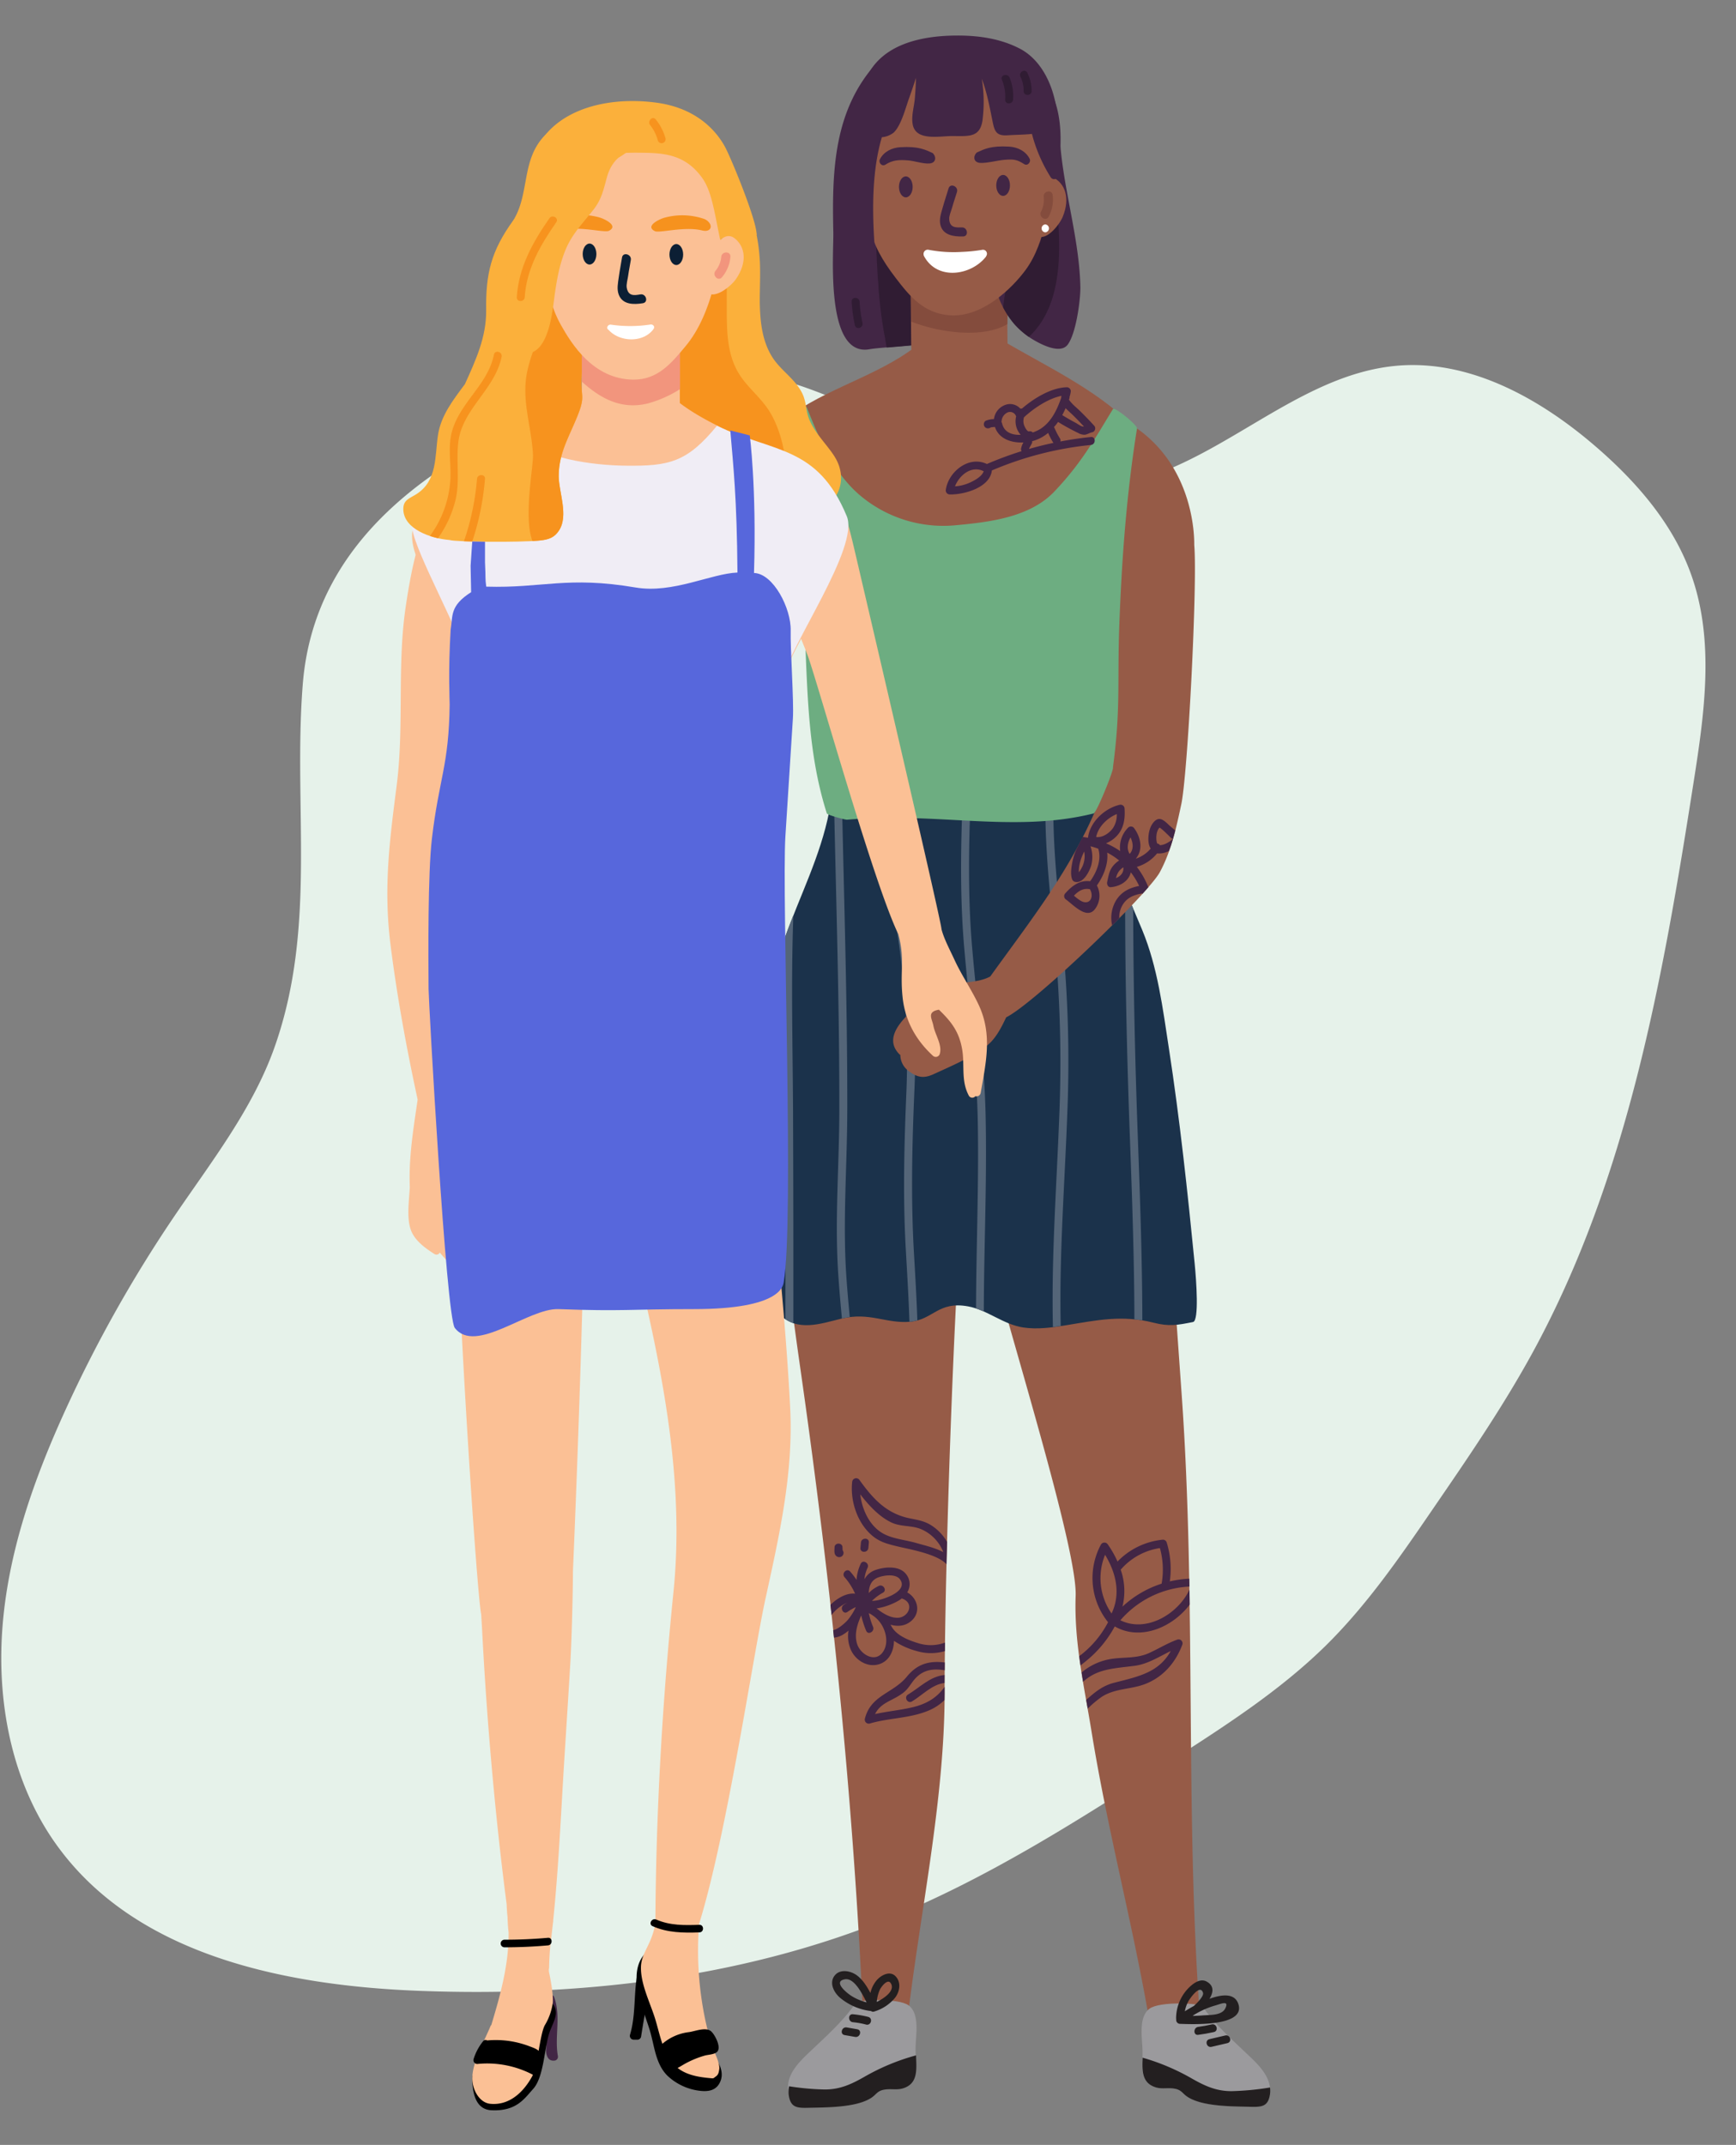 <svg xmlns="http://www.w3.org/2000/svg" xmlns:xlink="http://www.w3.org/1999/xlink" width="740" height="914" viewBox="0 0 740 914">
  <rect x="0" y="0" width="740" height="914" fill="#808080" stroke="none"/>
  <defs>
    <clipPath id="clip-Quick_Guide_-_Lesbian_gay_bi_trans_queer_and_or_intersex_people_-_ILLUSTRATION">
      <rect width="740" height="914"/>
    </clipPath>
  </defs>
  <g id="Quick_Guide_-_Lesbian_gay_bi_trans_queer_and_or_intersex_people_-_ILLUSTRATION" data-name="Quick Guide - Lesbian, gay, bi, trans, queer and/or intersex people -  ILLUSTRATION" clip-path="url(#clip-Quick_Guide_-_Lesbian_gay_bi_trans_queer_and_or_intersex_people_-_ILLUSTRATION)">
    <path id="Path_134969" data-name="Path 134969" d="M374.841,42.555c-28.2-.2-55.423-9.723-82.721-17.089A568.689,568.689,0,0,0,200.148,8.672C167.21,5.431,133.6,5.136,101.635,13.779S39.368,40.492,21.019,68.286C-10.19,115.33-1.692,178.185,14.7,232.3c19.477,64.23,48.881,126.1,92.5,176.781,30.983,35.945,68.508,65.507,105.808,94.872,21.056,16.6,42.263,33.2,66.177,45.177,22.26,11.1,46.324,17.776,70.238,24.356,25.568,7.071,51.137,14.142,77.232,18.562,83.323,14.044,168.6.491,251.849-14.339,29.328-5.205,59.86-11.1,83.173-29.758,18.2-14.535,30.231-35.553,38.8-57.356,11.205-28.481,17-61.48,4.813-89.569-18.048-41.445-68.959-59.811-88.888-100.372-25.568-51.954,9.626-116.282-6.843-171.87-6.843-23.178-22.109-42.722-38.052-60.695C633.533,25.171,584.728-11.855,524.867,3.565,474.182,16.627,429.211,42.947,374.841,42.555Z" transform="translate(-45.185 786.648) rotate(-71)" fill="#e6f2ea"/>
    <g id="Group_17017" data-name="Group 17017" transform="translate(-6227.874 -3731.848)">
      <path id="Path_134006" data-name="Path 134006" d="M6531.643,3788.243c-1.125-11.7-2.868-22.489-9.846-32.219a3.6,3.6,0,0,0-.781-.784c-.714-2.184-3.492-3.691-5.49-1.513-18.608,20.294-19.252,46.286-18.67,72.456.2,8.958-3.59,53.182,15.43,49.771,6.968-1.249,37.662-2.017,40.476-7.111,4.934-8.937-18.057-23.46-17.949-33.988C6534.973,3819.5,6533.111,3803.531,6531.643,3788.243Z" transform="translate(86.236 4.714)" fill="#422645"/>
      <path id="Path_134007" data-name="Path 134007" d="M6510.068,3794.576c-.007-.222-.018-.443-.024-.667a1.694,1.694,0,0,0-3.384.132c.537,14.652,1.089,29.375,3.876,43.81.288,1.492.461,3.007.778,4.4,5.233-.448,12-.966,18.1-1.764,3.37-7.573.116-18.257-2.062-25.374C6524.6,3806.125,6520.693,3795.021,6510.068,3794.576Z" transform="translate(94.539 37.711)" fill="#301c33"/>
      <path id="Path_134008" data-name="Path 134008" d="M6432.225,3882.3a112.746,112.746,0,0,0-7.576-26.4c.021-.022.039-.046.059-.068,2.724-2.755-1.535-7.069-4.24-4.332-12.789,12.939-16.918,34.362-19.639,52.591-3.769,25.283-.622,51-3.867,76.289-3.033,23.607-5.659,43.7-2.625,67.857,2.786,22.19,6.852,44.2,11.565,66-1.649,11.3-3.542,22.755-3.415,34.158.015,1.226.037,2.26.075,3.211-.317,5.764-1.385,12.8.386,18,1.587,4.656,6.182,7.917,10.151,10.454a1.559,1.559,0,0,0,2.236-.65c.967,1.161,1.979,2.3,3.036,3.433a1.7,1.7,0,0,0,2.8-1.694,46.288,46.288,0,0,1-2.137-10.706c.226.831.477,1.664.784,2.5,1.649,4.479,3.216,9.384,7.541,11.851a1.713,1.713,0,0,0,2.458-1.952c-1.852-6.442-4.743-12.441-5.847-19.094a67.948,67.948,0,0,1-.808-10.919c1.117-3.687,2.11-7.392,1.9-11.3-.367-6.808-3.6-13.006-5.452-19.526.146-.057.253-.108.257-.143,3.925-38.962,8.221-85.3,8.331-124.581.115-40.237,3.187-71.218,13.768-100.427C6442.941,3894.155,6434.042,3881.588,6432.225,3882.3Z" transform="translate(0 86.19)" fill="#fbc095"/>
      <path id="Path_134009" data-name="Path 134009" d="M6655.751,4180.767l-9.056-127.513c-2.925-41.184-15.8-81.216-25.12-121.575-.958-4.145-7.155-2.513-6.54,1.521a395.864,395.864,0,0,0-99.537-8.872c-1.2-3.19-6.686-2.872-6.5,1.079,1,21.952-6.734,41.677-13.081,62.29a264,264,0,0,0-10.895,59.125c-2.965,41.6,2.551,83.211,8.418,124.322,13.055,91.468,22.416,183.1,26.533,275.425a3.452,3.452,0,0,0,3.388,3.387c7.477.079,20.554-1.363,13.111-.817-5.807.427,2.306-1.734,2.486-3.266,5.326-44.851,15.72-92.977,15.72-138.152,0-60.968,5.107-200.081,9.315-226.521,5.8,34.352,47.412,160.586,46.542,185.009-.708,19.865,3.616,38.36,6.807,58.026,6.875,42.38,17.417,81.086,24.679,123.406a3.382,3.382,0,0,0,3.268,2.488c7.8-.957,8.22-.114,15.593-2.948a3.48,3.48,0,0,0,2.487-3.268C6657.169,4356.667,6661.948,4268.014,6655.751,4180.767Z" transform="translate(75.855 145.689)" fill="#965b47"/>
      <path id="Path_134010" data-name="Path 134010" d="M6664.385,4124.471c-3.023-30.656-6.312-61.287-10.986-91.727-2.615-17.011-4.763-34.521-11.379-50.474-8.07-19.464-16.163-34.792-13.442-56.693.487-3.916-4.875-4.2-6.272-1.033-35.6,7.947-74.708,3.091-110.9,2.427-2.806-.051-3.722,2.859-2.824,4.881-3.734,19-12.52,35.893-18.948,53.974-6.383,17.957-8.646,36.755-9.071,55.781-.465,20.8.623,41.669,1.175,62.46.309,11.648-3.473,32.873,5.823,42.133,7.442,7.415,17.34,3.872,26.065,1.731,12.192-2.993,19.106,2.157,29.417,1.294,9.85-.825,11.956-8.907,24.774-6.553,8.246,1.514,15.035,7.757,23.6,9,5.953.863,11.954.044,17.841-.914,13.562-2.208,24.068-4.565,37.707-1.114,6.52,1.65,10.013,1.017,16.72-.316C6666.328,4148.8,6665.082,4131.547,6664.385,4124.471Z" transform="translate(72.741 145.87)" fill="#1b324b"/>
      <path id="Path_134011" data-name="Path 134011" d="M6600.09,3925.407c-1.13.126-2.26.256-3.4.366-.215,19.574,1.982,39.07,3.913,58.589a549.223,549.223,0,0,1,2.011,74.936c-1.13,30-3.413,60.129-2.711,90.109q1.668-.209,3.327-.465c-.7-30.914,1.817-61.991,2.89-92.91a536.814,536.814,0,0,0-2.13-71.67C6602.05,3964.721,6599.841,3945.1,6600.09,3925.407Zm36.012,143.337c-1.2-32.535-1.922-65.059-1.981-97.6-1.2-2.823-2.358-5.6-3.433-8.343-.072,35.321.722,70.622,2.025,105.939.953,25.781,1.861,51.585,1.92,77.379,1.117.112,2.234.22,3.386.409C6637.971,4120.6,6637.059,4094.661,6636.1,4068.744Zm-70.571-80.346c-1.8-20.517-1.592-40.985-.82-61.5-1.131-.014-2.259-.029-3.388-.051-.773,20.532-.989,41.018.821,61.552,2.173,24.658,5.3,49.1,5.736,73.887.467,26.394-.668,52.814-.757,79.193,1.123.377,2.225.822,3.317,1.307.068-27.908,1.4-55.866.764-83.764C6570.667,4035.339,6567.6,4011.963,6565.531,3988.4Zm-24.666,59.92c.913-21.5.138-42.373-3.345-63.619-3.233-19.722-4.265-39.141-4.287-58.888q-1.726-.08-3.445-.155c-.1,17.537.475,34.977,3.232,52.4a347.951,347.951,0,0,1,4.458,70.263c-.957,22.694-1.584,45.108-.3,67.809.584,10.336,1.221,20.669,1.557,31,.072-.007.138,0,.21-.005a17.13,17.13,0,0,0,3.166-.566c-.323-9.6-.9-19.2-1.453-28.811C6539.322,4094.5,6539.879,4071.562,6540.865,4048.318Zm-55.311-64.63c-.561,24.473.064,49,.18,73.478q.21,44.438.131,88.874a14.354,14.354,0,0,0,3.384,1.68q.052-45.277-.127-90.553c-.131-27.738-.9-55.524.139-83.233C6487.98,3977.16,6486.722,3980.4,6485.554,3983.688Zm26.685,73.562c.081-44.093-1.338-88.225-2.271-132.315-.885-.021-1.774-.05-2.655-.067a3.474,3.474,0,0,0-.732.084c.932,44.086,2.341,88.21,2.272,132.3-.034,22.913-1.964,45.841-.516,68.739.417,6.6,1.006,13.185,1.617,19.764a32.419,32.419,0,0,1,3.339-.59c-.539-5.834-1.061-11.672-1.456-17.521C6510.249,4104.192,6512.2,4080.722,6512.239,4057.25Z" transform="translate(76.797 147.939)" fill="#546578"/>
      <path id="Path_134012" data-name="Path 134012" d="M6534.367,3864.256l2.981-.035c10.513-.121,18.946-9.583,18.836-21.137l-.506-53.33-41.052.471.506,53.331C6515.242,3855.109,6523.854,3864.377,6534.367,3864.256Z" transform="translate(101.167 35.562)" fill="#965b47"/>
      <path id="Path_134013" data-name="Path 134013" d="M6639.046,3888.748c-.038-.458,1.13-31.616-24.4-49.667-11.059-7.819-14.667,17.48-18.786,20.593-.183.139,8.716,43.353,8.468,44.6-7.495,37.8,8.428,59.636-6.493,95.408-11.521,27.622-28.294,48.7-45.764,72.944-5.783,3.069-12.762,1.936-18.92,4.314-5.039,1.945-9.234,5.392-13.143,9.036-5.333,4.977-13.658,12.765-6.585,19.837a1.561,1.561,0,0,0,.331.22,8.546,8.546,0,0,0,3.612,6.9c3.8,2.878,6.567,3.144,10.655,1.266,7.26-3.335,15.811-6.944,22.2-11.752,4.014-3.017,6.455-7.772,8.658-12.437,11.82-5.79,60.388-52.388,65.505-61.87,4.878-9.036,7.031-19.039,9.152-29C6636.269,3986.318,6640.458,3905.4,6639.046,3888.748Z" transform="translate(97.9 75.347)" fill="#965b47"/>
      <path id="Path_134014" data-name="Path 134014" d="M6505.669,3818.741a60.864,60.864,0,0,1-1.245-9.076c-.133-2.166-3.521-2.18-3.388,0a66.745,66.745,0,0,0,1.367,9.975C6502.861,3821.771,6506.127,3820.869,6505.669,3818.741Z" transform="translate(89.861 50.766)" fill="#301c33"/>
      <path id="Path_134015" data-name="Path 134015" d="M6595.625,3935.034c-1.192-1.046-2.954-3.1-4.688-3.008-1.7.091-3.058,2.161-3.642,3.546-.917,2.172-1.51,6.682.082,9.065a14.108,14.108,0,0,1-6.355,4.312c3.185-3.713,2.2-9.185-.83-13.167a1.706,1.706,0,0,0-2.393-.108,11.882,11.882,0,0,0-3.421,10.04,34.065,34.065,0,0,0-6.062-3.332,12.71,12.71,0,0,0,4.53-3.059c3.094-3.25,3.654-7.3,3.4-11.622a1.72,1.72,0,0,0-2.067-1.729c-6.442,1.493-12.7,7.317-13.54,14.065q-1.114-.206-2.245-.366-.784,1.528-1.585,3.035a.249.249,0,0,0,.065.046,23.834,23.834,0,0,0-2.839,7.373c-.422,2.181-.977,5.281-.2,7.433a1.806,1.806,0,0,0,1.574,1.317c3.333.491,5.875-4.519,6.619-7.068a14.009,14.009,0,0,0-.308-8.15,31.836,31.836,0,0,1,3.3,1.032c1.493,4.76-.648,9.942-3.451,13.873-4.33-.551-7.587,1.764-10.548,5.092a1.724,1.724,0,0,0,.221,2.673c3.028,2.139,8.6,8.437,12.143,4.392a9.353,9.353,0,0,0,1.055-10.366c2.787-3.931,4.942-9.118,4.394-14a30.376,30.376,0,0,1,5.1,3.359,10.759,10.759,0,0,0-2.877,2.666c-1.45,1.963-1.7,4.183-2.234,6.493-.216.939.336,2.318,1.531,2.219,3.991-.334,7.691-2.632,8.548-6.339a31.709,31.709,0,0,1,3.552,5.8c-4.011.8-7.439,2.383-9.759,6.04a14.435,14.435,0,0,0-1.752,10.765c1.029-1.024,2.041-2.041,3.029-3.037a10.31,10.31,0,0,1,1.566-5.885c1.935-3.059,4.883-4.1,8.227-4.687.026.071.042.146.062.221q1.369-1.507,2.538-2.857a34.921,34.921,0,0,0-4.907-8.675,17.426,17.426,0,0,0,8.637-5.748,9.08,9.08,0,0,0,5.055-1.039c.3-.754.564-1.52.844-2.282q1.027-3.174,1.857-6.413C6597.059,3936.219,6596.22,3935.554,6595.625,3935.034Zm-36.442,13.707a10.485,10.485,0,0,1-.778,3.2,13.02,13.02,0,0,1-1.639,2.792c-.181-2.874.945-6.2,2.25-8.827A9.453,9.453,0,0,1,6559.184,3948.741Zm-.34,18.674c-1.29-.291-2.852-1.584-4.2-2.7,1.8-1.863,3.863-3.348,6.821-2.766C6563.034,3964.514,6562.1,3968.15,6558.844,3967.415Zm5.282-27.71c.853-4.314,4.69-8.1,8.8-9.778a10.186,10.186,0,0,1-1.635,5.986C6569.8,3938.012,6566.877,3940.064,6564.125,3939.705Zm8.471,17.5a7.876,7.876,0,0,1,.992-2.534,6.921,6.921,0,0,1,2.127-2.039C6576,3954.862,6574.5,3956.449,6572.6,3957.209Zm5.812-10.311c-1.346-2.058-.892-4.869.37-7.01C6579.9,3942.216,6580.2,3945,6578.408,3946.9Zm15.652-4.471a8.08,8.08,0,0,1-1.767.644c-.138.032-.561.081-.941.147a1.892,1.892,0,0,0-1.229-.75c-.659-2.034-.428-5.4,1.064-6.79a21.833,21.833,0,0,1,2.839,2.45c.494.458.976.931,1.447,1.413.03.031,1.3,1.345,1.246.729C6596.775,3940.97,6594.567,3942.172,6594.06,3942.427Z" transform="translate(131.002 148.818)" fill="#422645"/>
      <path id="Path_134016" data-name="Path 134016" d="M6555.932,3819.714l.084-4.325-2.625-6.851c-4.609.5-7.789.465-12.3,1.26l-.039.006a4.928,4.928,0,0,0-4.588-1.271c-7.916,1.46-14.137-.877-21.637-1.1l.152,11.2C6527.449,3823.527,6545.735,3825.754,6555.932,3819.714Z" transform="translate(101.337 50.264)" fill="#844c3d"/>
      <path id="Path_134017" data-name="Path 134017" d="M6576.485,3818.543c-3.382-2.008-6.677.3-7.559,3.178l-18.164-.864c-1.149-2.967-5.122-5.039-8.292-2.294-15.811,13.707-37.627,18.951-54.741,30.6,6.434,27.146,19.8,51.558,49.181,59.432,31.7,8.5,57.989.134,77.9-25.813,6.35-8.271,13.069-18.14,16.193-28.678C6615.8,3838.976,6594.254,3829.1,6576.485,3818.543Z" transform="translate(78.797 58.455)" fill="#965b47"/>
      <path id="Path_134018" data-name="Path 134018" d="M6537.687,4206.3c-4.418-3.315-21.71-2.384-22.642-1.026-5.749,8.386-13.314,14.785-20.579,21.774-4.181,4.021-9.074,9.217-8.126,15.6.777,5.212,3.461,5.473,8.181,5.359,7.465-.182,20.633-.009,27.05-4.284,2.261-1.508,2.5-3.01,5.713-3.487,3.493-.518,6.085.648,9.631-1.32,5.03-2.792,3.588-9.445,3.678-14.551C6540.683,4219.086,6542.515,4209.924,6537.687,4206.3Z" transform="translate(77.543 380.13)" fill="#9b9a9d"/>
      <path id="Path_134019" data-name="Path 134019" d="M6635.306,3842.821c.231-1.437-9.587-9.346-10.248-8.27-7.663,12.452-13.124,22.652-24.98,35.143-10.4,10.958-27.471,13.069-42.812,14.436a55.023,55.023,0,0,1-40.363-13.083c-11.156-9.679-16.849-23.466-22.223-36.843a1.841,1.841,0,0,0-2.528-.927c-.6-.416-4.418,2.546-5.336,2.757-2.751.636,1.184,21.812,2.193,31.343,1.658,15.674,2.653,31.4,3.81,47.121,2.308,31.405.653,62.241,10.274,92.381.21.66,7.852,2.739,8.6,2.671,38.261-3.455,71.021,5.8,105.106-2.671,1.292-.321,8.8-18.8,8.255-19.677,3.355-25.03,1.786-35.678,2.717-60.892C6628.807,3898.356,6630.869,3870.456,6635.306,3842.821Z" transform="translate(77.24 71.607)" fill="#6dad81"/>
      <path id="Path_134020" data-name="Path 134020" d="M6568.927,4225.141c.089,5.1-1.352,11.759,3.677,14.551,3.548,1.968,6.139.8,9.632,1.318,3.211.478,3.452,1.98,5.714,3.486,6.417,4.276,19.586,4.1,27.05,4.284,4.72.116,7.4-.147,8.18-5.358.949-6.384-3.946-11.58-8.128-15.6-7.262-6.988-14.828-13.387-20.578-21.772-.934-1.358-18.223-2.289-22.643,1.025C6567,4210.693,6568.835,4219.855,6568.927,4225.141Z" transform="translate(145.985 380.77)" fill="#9b9a9d"/>
      <path id="Path_134021" data-name="Path 134021" d="M6527.392,4231.461c3.494-.518,6.083.65,9.632-1.318,4.618-2.564,3.789-8.373,3.69-13.26a92.8,92.8,0,0,0-22,9.132c-5.6,3.188-10.465,5.462-17.1,5.413a112.3,112.3,0,0,1-15.011-1.363,10.888,10.888,0,0,0-.152,3.809c.775,5.212,3.458,5.473,8.181,5.359,7.462-.182,20.63-.009,27.048-4.284C6523.939,4233.439,6524.179,4231.94,6527.392,4231.461Z" transform="translate(77.646 390.813)" fill="#231f20"/>
      <path id="Path_134022" data-name="Path 134022" d="M6589.71,4226.268a93.708,93.708,0,0,0-20.924-8.842c-.167,4.549-.451,9.523,3.725,11.841,3.547,1.969,6.136.8,9.631,1.32,3.213.477,3.451,1.979,5.713,3.486,6.417,4.275,19.585,4.1,27.049,4.285,4.721.113,7.406-.149,8.181-5.36a10.787,10.787,0,0,0,0-2.868,118.1,118.1,0,0,1-16.278,1.552C6600.177,4231.729,6595.307,4229.457,6589.71,4226.268Z" transform="translate(146.148 391.265)" fill="#231f20"/>
      <path id="Path_134023" data-name="Path 134023" d="M6603.218,4209.988c-1.321-5.215-6.876-4.736-12.446-2.7,1.714-2.8,2.011-5.579-1.224-7.359-3.006-1.649-6.4,1.314-8.3,3.394a18.61,18.61,0,0,0-4.708,12.344,1.537,1.537,0,0,0,.061.34,1.663,1.663,0,0,0,1.6,1.951C6582.929,4218.1,6605.568,4219.255,6603.218,4209.988Zm-21.407-1.713c.562-1,5-7.532,6.206-3.543.459,1.522-2.992,4.8-3.943,5.626-1.483.809-2.774,1.587-3.805,2.25A13.928,13.928,0,0,1,6581.812,4208.275Zm15.7,3.1c-1.562,3.1-6.543,2.733-9.812,3-1.372.114-2.742.167-4.111.2.207-.15.417-.311.63-.474,1.036-.618,2.087-1.211,3.184-1.735a33.888,33.888,0,0,1,5.649-2.179C6595.287,4209.583,6599.4,4207.608,6597.508,4211.371Z" transform="translate(152.665 376.314)" fill="#231f20"/>
      <path id="Path_134025" data-name="Path 134025" d="M6588.2,4209.7c-1.911.436-3.837.805-5.783,1.063-2.128.286-2.156,3.675,0,3.388,2.249-.3,4.471-.681,6.684-1.185C6591.223,4212.486,6590.323,4209.217,6588.2,4209.7Z" transform="translate(156.211 384.802)" fill="#231f20"/>
      <path id="Path_134026" data-name="Path 134026" d="M6591.614,4212.279q-3.387.788-6.77,1.579c-2.12.5-1.224,3.762.9,3.268l6.767-1.581C6594.637,4215.049,6593.737,4211.782,6591.614,4212.279Z" transform="translate(158.562 386.942)" fill="#231f20"/>
      <path id="Path_134027" data-name="Path 134027" d="M6523.495,4199.44c-2.328-2.366-5.88-.549-7.787,1.493a12.588,12.588,0,0,0-2.886,5.661c-1.542-2.861-3.292-5.674-5.784-7.51-2.617-1.933-7.129-2.856-9.452.083-2.545,3.227-.207,7.485,2.515,9.665a25.247,25.247,0,0,0,12.861,5.462c.035,0,.059-.011.092-.009a1.44,1.44,0,0,0,1.4.216,18.279,18.279,0,0,0,8.865-5.862C6525.339,4206.021,6526.039,4202.029,6523.495,4199.44Zm-18.458,8.61c-1.842-1.064-8.561-6.309-3.122-7.272,3.879-.687,7.166,5.627,9.249,9.809A22.253,22.253,0,0,1,6505.037,4208.05Zm10.491,2.351a15.615,15.615,0,0,1,1.369-5.321c.568-1.111,3.214-4.7,4.554-2.7C6523.558,4205.541,6518.792,4208.813,6515.528,4210.4Z" transform="translate(86.086 374.514)" fill="#231f20"/>
      <path id="Path_134028" data-name="Path 134028" d="M6508.592,4208.456a40.8,40.8,0,0,0-6.521-1.13c-2.169-.2-2.156,3.188,0,3.389a35.047,35.047,0,0,1,5.619,1.008C6509.8,4212.273,6510.7,4209.008,6508.592,4208.456Z" transform="translate(89.376 382.857)" fill="#231f20"/>
      <path id="Path_134029" data-name="Path 134029" d="M6505.355,4211.18l-4.5-.78c-2.133-.372-3.046,2.892-.9,3.263q2.25.394,4.5.783C6506.586,4214.815,6507.5,4211.552,6505.355,4211.18Z" transform="translate(87.943 385.396)" fill="#231f20"/>
      <path id="Path_134030" data-name="Path 134030" d="M6595.9,4139.47c-4.261,1.528-8.023,3.891-12.125,5.755-5.63,2.561-11.329,1.549-17.166,2.7a25.864,25.864,0,0,0-11.6,5.579c.21,1.328.408,2.659.631,3.989,5.991-5.574,13.1-5.676,21.942-6.817,5.6-.722,10.391-3.871,15.419-6.3-5.142,9.274-13.96,10.888-24.225,13.543-4.986,1.29-8.367,4.2-11.811,7.3.216,1.229.432,2.465.65,3.7a44.825,44.825,0,0,1,5.85-4.936c5.74-3.815,12.611-3.16,18.842-5.634,7.66-3.044,12.85-9.212,15.68-16.792A1.7,1.7,0,0,0,6595.9,4139.47Zm5.1-21.262c-5.024,10.628-18.633,18.448-29.459,13.056a41.528,41.528,0,0,1,29.435-14.362c-.018-1.122-.045-2.242-.067-3.362a47.309,47.309,0,0,0-8.3,1.152,38.421,38.421,0,0,0-1.308-16.534,1.717,1.717,0,0,0-1.634-1.241,31.006,31.006,0,0,0-19.347,9.316,43.892,43.892,0,0,0-4.123-7.264,1.715,1.715,0,0,0-2.926,0,30.035,30.035,0,0,0,3.021,33.122A42.633,42.633,0,0,1,6554,4146.555c.175,1.32.339,2.643.533,3.961,1.132-.866,2.152-1.708,2.977-2.385a48.5,48.5,0,0,0,11.636-14.247c10.838,6.262,24.564.474,31.941-9.3C6601.057,4122.462,6601.033,4120.334,6601,4118.208Zm-29.213-8.626a27.483,27.483,0,0,1,16.606-9.085,34.709,34.709,0,0,1,.744,15.077.8.8,0,0,0,0,.084,44.454,44.454,0,0,0-16.724,9.807,27.4,27.4,0,0,0-.757-15.788A1.5,1.5,0,0,0,6571.786,4109.582Zm-4,18.8a26.339,26.339,0,0,1-2.769-25.026C6569.678,4111.058,6571.811,4119.89,6567.782,4128.38Z" transform="translate(133.917 291.03)" fill="#422645"/>
      <g id="Group_17016" data-name="Group 17016" transform="translate(6581.854 4361.765)">
        <path id="Path_134031" data-name="Path 134031" d="M6533.708,4136.817c-4.252-1.264-9.8-3.416-11.777-7.607a1.567,1.567,0,0,0-.162-.212c-.016-.039-.029-.081-.045-.119,2.987.832,6.053.69,8.7-1.482,4.464-3.667,2.917-9.8-1.592-12.281a6.649,6.649,0,0,0-.121-7.274c-2.676-4.231-9.122-3.714-13.259-2.324a8.432,8.432,0,0,0-4.853,4.013,14.738,14.738,0,0,1,1.337-4.905c.925-1.96-2-3.682-2.925-1.709a19.05,19.05,0,0,0-1.786,6.872,31.433,31.433,0,0,0-2.7-3.554c-1.444-1.638-3.834.766-2.4,2.4a27.154,27.154,0,0,1,4.488,7.033c-3.418-.434-7.475,1.739-10.517,4.777.159,1.437.339,2.872.5,4.31a15.99,15.99,0,0,1,6.7-5.237,15.277,15.277,0,0,0-1.61.973c-1.72,1.293-.035,4.236,1.709,2.923a20.875,20.875,0,0,1,3.526-2.031,23.729,23.729,0,0,1-3.515,5.576c-.871.995-3.937,3.868-6.144,4.263.113,1.062.217,2.126.33,3.188a9.135,9.135,0,0,0,3.426-1.051,16.426,16.426,0,0,0,2.786-1.955,14.714,14.714,0,0,0,1.036,8.254c2.157,4.738,7.743,7.931,12.837,5.754,3.816-1.631,5.437-5.691,5.517-9.655a32.042,32.042,0,0,0,9.611,4.331,21.005,21.005,0,0,0,12.084.046c.015-1.186.031-2.405.048-3.622A17.6,17.6,0,0,1,6533.708,4136.817Zm-17.357-28.032c2.446-.983,7.449-1.681,9.3.643,2.5,3.134-.872,5.674-3.472,6.958-1.787.883-5.512,2.369-8.377,2.341a21.318,21.318,0,0,1,4.6-3.438c1.966-.941.25-3.863-1.709-2.925a16.159,16.159,0,0,0-3.083,1.917,13.008,13.008,0,0,0-1.166,1.093C6512.534,4112.6,6513.375,4109.981,6516.351,4108.785Zm2.538,31.053c-3.128,5.741-9.9,1.969-11.4-2.715-1.32-4.128.027-8.377,1.746-12.2a38.855,38.855,0,0,0,2.1,6.552c.855,2,3.775.275,2.924-1.708a32.951,32.951,0,0,1-1.794-5.8c.183.084.361.161.567.271.334.18.652.4.972.606.259.192.521.381.792.57a13.023,13.023,0,0,1,3,3.274C6519.812,4131.881,6520.783,4136.357,6518.889,4139.838Zm-1.833-16.9c-.251-.2-.485-.422-.749-.61a3.845,3.845,0,0,0-.354-.2c-.075-.056-.145-.112-.218-.166a27.907,27.907,0,0,0,9.667-3.48,11.818,11.818,0,0,0,1.161-.823,1.549,1.549,0,0,0,.239.149c5.277,1.941,2.6,8.085-2.122,8.129C6521.961,4125.954,6519.325,4124.538,6517.055,4122.934Z" transform="translate(-6496.097 -4066.465)" fill="#422645"/>
        <path id="Path_134032" data-name="Path 134032" d="M6506.472,4100.643c.072-.777.14-1.552.212-2.328.2-2.171-3.19-2.158-3.387,0q-.105,1.165-.213,2.328C6502.888,4102.813,6506.277,4102.8,6506.472,4100.643Z" transform="translate(-6490.292 -4070.917)" fill="#422645"/>
        <path id="Path_134033" data-name="Path 134033" d="M6535.312,4102.93c-3.249-2.174-6.169-2.5-9.861-3.284-9.81-2.089-15.508-8.487-21.073-16.228a1.711,1.711,0,0,0-3.157.855c-.9,8.424,2.479,18.379,9.532,23.587,2.953,2.182,6.381,2.982,9.882,3.833,4.666,1.133,16.887,3.181,20.807,7.6q.113-4.721.24-9.547A20.594,20.594,0,0,0,6535.312,4102.93Zm-6.78,7.287c-4.472-1.306-9.9-1.718-14.021-3.981-5.8-3.176-9.08-10.125-9.823-16.745,3.69,4.774,8.042,9.509,13.275,11.99,4.051,1.921,8.613,1.14,12.715,2.876a17.568,17.568,0,0,1,9.4,9.762C6536.49,4112.209,6532.039,4111.243,6528.531,4110.217Z" transform="translate(-6491.956 -4082.62)" fill="#422645"/>
        <path id="Path_134034" data-name="Path 134034" d="M6522.081,4131.563c-5.946,7.271-15.36,7.835-17.936,17.949a1.71,1.71,0,0,0,2.082,2.085c8.461-2.509,17.762-2.157,25.857-5.871a20.923,20.923,0,0,0,6-4.142c.009-.922.038-1.848.038-2.768s.006-1.9.007-2.853c-3.083,4.347-7.222,7.162-13.6,8.685-5.318,1.269-10.743,1.731-16.062,2.923,2.6-5.182,7.615-5.579,12.226-9.248,2.273-1.808,3.31-4.333,5.337-6.341,3.617-3.581,7.791-3.776,12.136-3.081.007-1.1.016-2.188.025-3.321C6531.97,4124.826,6526.715,4125.894,6522.081,4131.563Z" transform="translate(-6489.449 -4047.066)" fill="#422645"/>
        <path id="Path_134035" data-name="Path 134035" d="M6500.188,4103.239a1.8,1.8,0,0,0,.339-2.57c-.009-.432-.064-1.028-.062-1.2.021-2.18-3.366-2.182-3.386,0-.012,1.061-.268,2.483.472,3.376A1.943,1.943,0,0,0,6500.188,4103.239Z" transform="translate(-6495.324 -4069.964)" fill="#422645"/>
      </g>
      <path id="Path_134036" data-name="Path 134036" d="M6530.109,4128.394c-6.2.583-10.428,5.246-15.592,8.34-1.868,1.12-.166,4.05,1.71,2.925,4.476-2.681,8.477-7.237,13.863-7.865Q6530.1,4130.125,6530.109,4128.394Z" transform="translate(100.404 317.216)" fill="#422645"/>
      <path id="Path_134037" data-name="Path 134037" d="M6584.8,3850.024c-4.4.445-8.739,1.094-13.032,1.909a1.53,1.53,0,0,0-.182-1.323,31.927,31.927,0,0,1-2.282-4.4,1.719,1.719,0,0,0-.258-.386,25.911,25.911,0,0,0,1.752-2.219,94.9,94.9,0,0,0,8.5,4.662,5.586,5.586,0,0,0,2.765.789c1.225-.072,2.154-.857,3.344-1.071a1.711,1.711,0,0,0,.748-2.832c-1.9-2.071-3.836-4.1-5.842-6.066-1.6-1.574-3.608-3.076-4.872-4.979.055-.154.117-.306.169-.46a1.611,1.611,0,0,0,.084-.729,11.237,11.237,0,0,0,.531-2.412,1.7,1.7,0,0,0-1.694-1.693c-6.677.207-13.952,4.63-19.138,9.1a1.47,1.47,0,0,0-.657.042,5.882,5.882,0,0,0-5.437-1.889,7.354,7.354,0,0,0-5.835,6.332,9.181,9.181,0,0,0-3.483.69,1.737,1.737,0,0,0-.608,2.317l.04.088a1.715,1.715,0,0,0,1.913.778l.076-.015a1.546,1.546,0,0,0,.716-.345c.471-.079,1.189-.126,1.785-.17,1.6,5.061,7.028,6.847,12.126,6.6a8.132,8.132,0,0,0-1.029,2.808,1.381,1.381,0,0,0,.271.894,151.971,151.971,0,0,0-14.807,5.483c-7.626-3.674-16.285,3.156-17.486,10.827a1.725,1.725,0,0,0,1.634,2.143c6.063.139,17.164-2.876,17.971-10.223a143.847,143.847,0,0,1,42.214-10.863C6586.947,3853.195,6586.969,3849.806,6584.8,3850.024Zm-37.855-5.759a1.683,1.683,0,0,0-.307-.652,1.26,1.26,0,0,0,.078-.227,4.4,4.4,0,0,1,2.4-3.754,2.693,2.693,0,0,1,3.7,1.359,1.661,1.661,0,0,0,.124.2,8.7,8.7,0,0,0,.483,5.661,9.192,9.192,0,0,0,1.434,2.237C6551.235,3849.242,6547.855,3848.065,6546.942,3844.265Zm-14.011,25.309a18.337,18.337,0,0,1-6.078,1.477c1.857-4.788,7.077-9.056,12.234-6.438C6538.345,3866.943,6534.888,3868.709,6532.932,3869.574Zm41.089-31.835c1,1.049,2.109,2.007,3.145,3.009,1.6,1.546,3.118,3.172,4.646,4.791a2.389,2.389,0,0,1-.33.032c-.958-.073-2.4-1.188-3.261-1.64-1.921-1.007-3.787-2.11-5.645-3.229Q6573.359,3839.251,6574.021,3837.739Zm-17.777,7.024a5.385,5.385,0,0,1,.023-3.127c3.9-3.654,10.3-8.047,16.025-9.162l-.018.063a1.7,1.7,0,0,0-.151.846c-.043.117-.088.234-.13.352-.021.05-.037.1-.055.146-1.691,4.753-4.083,9.637-8.394,12.518a15.85,15.85,0,0,1-3.542,1.684,1.6,1.6,0,0,0-1.545-.462C6557.5,3847.828,6556.42,3845.342,6556.243,3844.763Zm2.226,10.338c0-.055.007-.113,0-.167.2-.555.916-1.689,1.146-2.18a1.688,1.688,0,0,0,.133-.975c.183-.047.385-.073.564-.126a17.511,17.511,0,0,0,6.254-3.386,35.689,35.689,0,0,0,2.095,4.054,1.758,1.758,0,0,0,.183.2Q6563.606,3853.619,6558.469,3855.1Z" transform="translate(108.093 68.049)" fill="#422645"/>
      <path id="Path_134038" data-name="Path 134038" d="M6576.837,4080.081c-3.088-6.626-7.348-12.725-10.391-19.373-1.828-3.987-4.451-8.818-5.509-13,.244-1.906-29.931-130.985-36.419-158.8-4.467-19.152-6.4-26.745-17.78-36.128-7.333-6.137-15-10.472-20.195-9.346-9.884,2.143-1.645,5.975-11.487,7.576,4.676,24.563,19.564,56.072,28.691,79.683,3.88,10.04,28.158,97.264,38.78,119.129,2.944,10.983.595,15.92,1.881,27.3,1.087,9.6,5.527,17.812,12.927,24.6a1.778,1.778,0,0,0,2.792-.608c1.375-3.826-1.923-8.375-2.639-12.236-.554-2.98-2.958-5.922,2.354-6.827,5.48,5.224,8.614,9.576,9.879,16.725,1.234,6.966-.6,13.507,2.942,20.019a1.681,1.681,0,0,0,2.717.121,1.834,1.834,0,0,0,2.256-1.312C6579.941,4104.391,6582.67,4092.6,6576.837,4080.081Z" transform="translate(68.257 80.063)" fill="#fbc095"/>
      <path id="Path_134039" data-name="Path 134039" d="M6435.165,4228.876c-1.49-8.429,1.426-16.89-1.6-25.128-.714-1.948-3.594-.474-2.884,1.46a22.489,22.489,0,0,1,1.236,6.876,1.755,1.755,0,0,0-2.229,1.834c.313,3.052.537,6.105.594,9.174.028,1.555-.387,3.625.053,5.14.478,1.642,1.326,2.69,3.15,2.593A1.644,1.644,0,0,0,6435.165,4228.876Z" transform="translate(30.516 379.126)" fill="#422645"/>
      <path id="Path_134040" data-name="Path 134040" d="M6455.882,4201.406c-.1.472-.4,2.106-.784,4.3a35.055,35.055,0,0,1,2.165-9.2c.77-1.905-2.04-3.51-2.817-1.586-4.2,10.383-1.772,21.669-4.969,32.254a1.63,1.63,0,0,0,1.592,2.019l1.594.014a1.626,1.626,0,0,0,1.539-1.213q2.011-12.967,4.811-25.78C6459.456,4200.185,6456.327,4199.371,6455.882,4201.406Z" transform="translate(46.929 371.824)"/>
      <path id="Path_134041" data-name="Path 134041" d="M6480.911,4233.478a226.822,226.822,0,0,1-13.86-22.833c-2.439-4.61-4.266-11.958-8.385-15.674.022-.017.04-.038.062-.056,1.7-1.185.035-3.959-1.677-2.763-11.5,8.042-3.676,24.3-.479,34.729,2.014,6.567,2.381,14.123,7.365,19.3a24.168,24.168,0,0,0,14.737,6.688c3.556.293,6.521-.517,8.013-4.035C6489.056,4243.239,6483.773,4237.627,6480.911,4233.478Z" transform="translate(48.242 370)"/>
      <path id="Path_134042" data-name="Path 134042" d="M6445.694,4204.194a1.633,1.633,0,0,0-2.691.756c-1.346,4.619-.126,9.884-2.028,14.326-1.219,2.846-3.1,5.107-3.983,8.138a1.49,1.49,0,0,0,1.423,1.929c-.1.276-.181.555-.287.831a1.641,1.641,0,0,0-1.949,1.543,13.537,13.537,0,0,1-.849,4.141c-.085.136-.152.291-.242.422-2.787,4.2-9.608,4.239-14.113,4.708a1.663,1.663,0,0,0-1.589,1.643c0,.119.017.215.019.327-1.927-1.516-3.424-3.6-3.428-5.759,0-2.08-3.236-2.029-3.231.054.015,8.09,2.172,13.668,8.179,13.95,10.649.5,14.006-4.907,17.783-9.077,4.852-5.358,4.7-18.649,7.333-25.091C6448.191,4211.774,6450.216,4208.7,6445.694,4204.194Z" transform="translate(16.429 379.884)"/>
      <path id="Path_134043" data-name="Path 134043" d="M6465.078,3971.4c-.038-3.53-4.412-3.936-5.946-1.481-9.779,2.212-19.486,4.694-29.087,7.581-5.962,1.793-11.5,3.417-16.358,7.181a3.43,3.43,0,0,0-4.917,2.808c-3.094,50.384,9.4,239.2,11.509,248.152.12,2.359.28,4.716.411,7.073q2.392,46.194,7.49,92.187,1.367,12.145,2.938,24.262c.071,1.734.167,3.553.368,5.267.084,2.156.179,4.516.464,6.67.172,13.6-3.47,26.6-7.375,39.6-.117.04-.222.155-.318.386-2.6,6.353-7.778,15.343-7.774,22.314,0,4.964,3.089,10.369,7.638,10.823,7.98.795,14-4.7,17.833-11.6,2.394-4.315,3.305-17.977,5.454-21.907a25.131,25.131,0,0,0,3.3-8.988c.4-2.158-.218-7.583-1.557-13.758-.132-2.212.058-.228.086-2.271.025-1.882.161-4.94.48-8.662q.587-4.682,1.089-9.373c.048-.33.09-.652.141-.986a3.365,3.365,0,0,0,.026-.714c2.294-22.229,3.254-44.6,4.642-66.9.9-14.4,1.831-28.8,2.685-43.209.335-5.647.994-22.834,1.087-38.631C6461.74,4161.952,6465.931,4048.728,6465.078,3971.4Z" transform="translate(12.717 184.114)" fill="#fbc095"/>
      <path id="Path_134044" data-name="Path 134044" d="M6439.5,4189.54q-9.276.819-18.585.816a1.618,1.618,0,0,0,.027,3.234q9.311,0,18.585-.82C6441.581,4192.589,6441.572,4189.355,6439.5,4189.54Z" transform="translate(21.937 368.065)"/>
      <path id="Path_134045" data-name="Path 134045" d="M6508.143,4194.282c5.9-26.98,11.959-53.585,10.553-81.364-1.566-30.971-4.765-61.94-7.511-92.824a3.219,3.219,0,0,0-.26-.893,2.9,2.9,0,0,0,.15-4.567c-7.812-6.888-15.847-4.3-25.122-1.887-12.379,3.218-24.285,4.259-34.768,12.216a3.273,3.273,0,0,0-1.33,2.357,3.117,3.117,0,0,0-1.447,3.5c12.654,52.8,26.065,106.015,20.534,160.526-4.77,47.013-7.466,94.079-7.715,141.3a33.9,33.9,0,0,1-2.649,8.292c-1.494,3.279-3.352,6.252-3.486,9.971-.264,7.311,3.856,15.3,6,22.177,1.969,6.311,3.261,14.534,7.969,19.56,4.223,4.513,10.45,5.434,16.305,5.918a1.309,1.309,0,0,0,1.189-.47c1.423-.872,1.625-1.62,1.892-3.285.465-2.9-2.446-7.87-3.273-10.654q-1.492-5.021-2.6-10.141a143.376,143.376,0,0,1-2.695-41.271C6491.841,4294.112,6502.809,4218.689,6508.143,4194.282Z" transform="translate(46.009 218.91)" fill="#fbc095"/>
      <path id="Path_134046" data-name="Path 134046" d="M6475.019,4187.6c-6.227.222-12.527.337-18.338-2.243-1.889-.841-3.485,1.971-1.584,2.815,6.376,2.833,13.113,2.905,19.973,2.66C6477.146,4190.759,6477.1,4187.528,6475.019,4187.6Z" transform="translate(50.944 364.467)"/>
      <path id="Path_134047" data-name="Path 134047" d="M6478.774,4211.8c-2.222-2.136-6.793-.17-9.551.224a21.1,21.1,0,0,0-12.847,6.415,1.651,1.651,0,0,0,1.23,2.742,5.471,5.471,0,0,0,.611,2.084,7.928,7.928,0,0,0-.369.914,1.635,1.635,0,0,0,2.2,1.88c2.345,2.91,3.933,1.478,6.946-.264a39.691,39.691,0,0,1,8.935-3.768c1.475-.423,4.035-.442,5.231-1.559C6483.138,4218.625,6480.371,4213.331,6478.774,4211.8Z" transform="translate(52.35 385.771)"/>
      <path id="Path_134048" data-name="Path 134048" d="M6441.066,4224.844c.182-2.049,1.67-3.949.521-5.98-.924-1.629-3.067-2.246-4.681-2.875a40.174,40.174,0,0,0-18.021-2.482,1.288,1.288,0,0,0-1.753.353,22.719,22.719,0,0,0-4.056,7.648,1.628,1.628,0,0,0,1.592,2.021,41.952,41.952,0,0,1,24.042,4.772,1.626,1.626,0,0,0,1.977-2.5A1.869,1.869,0,0,0,6441.066,4224.844Z" transform="translate(16.658 387.838)"/>
      <path id="Path_134049" data-name="Path 134049" d="M6531.6,3903.986c-2.937-5.16-8.992-10.577-11.437-17.1-1.3-3.475-1.017-6.957-2.767-10.55-3.055-6.278-9.233-9.753-12.872-15.611-4.1-6.6-5.006-14.315-5.225-21.956,0-.213-.014-.426-.016-.638,0-.117,0-.232-.006-.35-.032-4.79.193-9.6.123-14.388a77.492,77.492,0,0,0-3.577-22.825c-2.724-8.415-7.917-15.852-9.818-24.511-.466-2.128-3.733-1.227-3.266.9a53.533,53.533,0,0,0,1.574,5.533c-1.485,5.964-1.229,11.708-.85,17.845.644,10.428-1.182,17.72-8.266,25.622a68.9,68.9,0,0,0-15.942,30.278c-6.205,25.468-3.737,51.9,10.939,73.9,8.067,12.092,41.228,36.871,53.455,17.443,4.018-6.382,2.425-13.529.182-20.594C6533.583,3922.115,6536.467,3912.533,6531.6,3903.986Z" transform="translate(52.467 23.164)" fill="#fbb03b"/>
      <path id="Path_134050" data-name="Path 134050" d="M6490.828,3851.827c-4.079-6.2-5.2-13.412-5.5-20.679-.505-12.212,1-24.3-2.826-36.129a30.527,30.527,0,0,1-7.37,13.249,69.5,69.5,0,0,0-10.743,15.907c-4.831,12.972-6.891,27.272-8.106,40.659-.075.824-.15,1.687-.224,2.566a88.48,88.48,0,0,0,5.294,27.791,16.049,16.049,0,0,0,2.48,2.253c7.415,5.335,19.936,8.453,28.9,9.765,24.294,3.555,18.626-27.8,10.418-40.426C6499.61,3861.332,6494.389,3857.239,6490.828,3851.827Z" transform="translate(52.459 39.942)" fill="#f7931e"/>
      <path id="Path_134051" data-name="Path 134051" d="M6583.752,3887.908c-8.151-32.523-52.078-36.386-74.553-56.66-3.165-2.855-7.963,1.7-4.793,4.558l.09.075-25.067-2.132a3.483,3.483,0,0,0-5.779-2.5c-22.479,20.274-66.4,24.137-74.555,56.66-3.47,13.836,19.515,39.6,22.286,53.246,3.893,19.152,13.348,71.059,17.36,90.187,3.658,17.449,7.678,5.373,12.42,22.582,2.519,9.138,20.359-20,30.113-16.565,14.282,5.038-6.907,25.4,7.878,24.584.759-.041,1.513-.116,2.271-.161.757.045,1.511.121,2.271.161,14.783.813,41.041,12.939,50.613-10.842,5.211-12.939,11.613-93.035,12.985-99.783C6560.067,3937.669,6587.221,3901.744,6583.752,3887.908Z" transform="translate(4.782 69.32)" fill="#fbc095"/>
      <path id="Path_134052" data-name="Path 134052" d="M6557.116,3945.124c2.773-13.646,32.505-55.611,27.045-68.788-12.552-30.3-31.12-26.969-55.356-38.549-12.715,15.443-20.16,17.233-38.966,16.995-14.128-.178-35.527-3-45.469-12.5-19.79,9.287-49.037,17.965-45.455,39.437,1.85,11.08,19.7,42.456,23.744,57.183,1.7,38.149-1.087,67.457-2.527,105.622-1.059,28.061-2.1,58.874,33.638,62.007,17.883,1.567,36.321-3.871,54.076-5.325,13.437-1.1,15.784,1.421,28.283-4.8C6563.361,4082.864,6556.314,3949.071,6557.116,3945.124Z" transform="translate(4.679 75.512)" fill="#f0edf5"/>
      <path id="Rectangle_15540" data-name="Rectangle 15540" d="M0,0H41.84a0,0,0,0,1,0,0V62.682a6.176,6.176,0,0,1-6.176,6.176H6.176A6.176,6.176,0,0,1,0,62.682V0A0,0,0,0,1,0,0Z" transform="translate(6475.831 3856.536)" fill="#fbc095"/>
      <path id="Path_134053" data-name="Path 134053" d="M6472.656,3857.97c.563-11.291,3.276-26,2.822-36.555-.557-12.94-12.666-22.1-27.831-26.8.346-.5.638-.991,1.009-1.5,1.937-2.658-3.057-5.351-5-2.689-9.582,13.148-11.848,22.931-11.641,38.27.157,11.635-4.5,21.492-9.039,31.608-4.962,6.693-10.24,13.353-11.5,21.739-1.361,9.093-.253,19.393-9.08,25.09-3.07,1.984-5.852,2.464-5.69,6.755.3,8.183,11.563,12.216,19.769,12.869,2.476.862,29.779,1.075,38.313.217,4.144-.415,6.435-1.379,8.358-4.409,4.037-6.353-.205-16.352-.2-23.079.014-10.571,5.16-17.833,8.708-27.471C6474.131,3865.305,6472.31,3864.912,6472.656,3857.97Z" transform="translate(3.091 35.207)" fill="#fbb03b"/>
      <path id="Path_134054" data-name="Path 134054" d="M6451.886,3812.142a44.924,44.924,0,0,0-11.013-5.92,1.6,1.6,0,0,0-.339-.059c.021-.227.063-.449.081-.676.185-2.173-3.2-2.159-3.387,0-1.119,13.23-8.486,24.421-11.28,37.206-2.683,12.278,1.782,23.373,2.407,35.561.257,4.985-4.112,26.483-.228,36.847,1.154-.063,2.212-.134,3.05-.219,4.144-.415,6.435-1.379,8.358-4.409,4.037-6.354-.205-16.352-.2-23.079.015-10.571,5.16-17.833,8.708-27.471,2.47-6.71.648-7.1,1-14.043C6449.558,3835.549,6451.844,3822.394,6451.886,3812.142Z" transform="translate(26.705 47.296)" fill="#f7931e"/>
      <path id="Path_134055" data-name="Path 134055" d="M6480.085,3816.146c-7.208-1.762-16.135-1.241-20.384-.975-7.2.447-14.519,1.546-21.111,4.856l-.345.168v17.819c8.077,7.265,16.946,12.117,28.352,9.228a50.785,50.785,0,0,0,13.488-6.022Z" transform="translate(37.641 56.467)" fill="#f2957d"/>
      <path id="Path_134056" data-name="Path 134056" d="M6467.932,3765.622c-42.908.711-39.314,40.307-39.2,42.042,1.26,18.905,1.336,34.334,8.618,47.218,4.519,7.994,13.691,23,30.666,23.265,10.575.163,16.386-6.993,22.435-14.211,11.581-13.818,15.847-37.923,15.486-55.785C6505.484,3785.739,6514.164,3764.856,6467.932,3765.622Z" transform="translate(29.63 15.473)" fill="#fbc095"/>
      <path id="Path_134057" data-name="Path 134057" d="M6479.812,3794.688c-5.453-4.448-10.615,6.544-12.431,10.038-1.133,2.174,2.026,4.171,3.238,2.143l-1.14,1.9c-1.3,2.176-3.773,5.177-2.3,7.841,2.876,5.2,10.931-1.487,13.1-4.656C6485.19,3804.775,6484.227,3798.289,6479.812,3794.688Z" transform="translate(61.327 38.797)" fill="#fbc095"/>
      <path id="Path_134058" data-name="Path 134058" d="M6472.016,3799.333a10.754,10.754,0,0,1-2.435,5.913c-1.589,1.918,1.153,4.689,2.755,2.755a15.318,15.318,0,0,0,3.577-8.668C6476.139,3796.835,6472.239,3796.849,6472.016,3799.333Z" transform="translate(63.304 41.975)" fill="#f2957d"/>
      <path id="Path_134059" data-name="Path 134059" d="M6430,3798.7a10.736,10.736,0,0,0,2.435,5.913c1.589,1.917-1.153,4.689-2.755,2.756a15.325,15.325,0,0,1-3.578-8.669C6425.876,3796.2,6429.776,3796.215,6430,3798.7Z" transform="translate(27.532 41.447)" fill="#e66d73"/>
      <ellipse id="Ellipse_1638" data-name="Ellipse 1638" cx="2.92" cy="4.466" rx="2.92" ry="4.466" transform="translate(6476.258 3835.643)" fill="#0c1f34"/>
      <path id="Path_134060" data-name="Path 134060" d="M6464.48,3799.971c0,2.467-1.306,4.466-2.92,4.466s-2.92-2-2.92-4.466,1.309-4.466,2.92-4.466S6464.48,3797.505,6464.48,3799.971Z" transform="translate(54.604 40.345)" fill="#0c1f34"/>
      <path id="Path_134061" data-name="Path 134061" d="M6456.3,3814.993c-2.558.416-5.107.9-5.828-2.772-.281-1.431.362-3.547.56-4.964.428-3.037.7-3.915,1.175-6.944.385-2.454-3.37-3.512-3.756-1.037-.555,3.534-.9,4.92-1.392,8.46-.333,2.385-.893,4.993-.011,7.333,1.648,4.369,6.418,4.31,10.289,3.682C6459.807,3818.351,6458.759,3814.594,6456.3,3814.993Z" transform="translate(44.568 42.309)" fill="#0c1f34"/>
      <path id="Path_134062" data-name="Path 134062" d="M6462.521,3814.234a56.592,56.592,0,0,1-16.73.061c-1.5-.218-2.2,1.638-1.09,2.172a.329.329,0,0,0,.017.031c4.793,5.3,14.726,5.587,19.088-.223a1.059,1.059,0,0,0,.1-.211C6464.574,3815.365,6463.869,3814.029,6462.521,3814.234Z" transform="translate(42.557 55.906)" fill="#fff"/>
      <path id="Path_134063" data-name="Path 134063" d="M6479.154,3792.045a4.971,4.971,0,0,0-2.194-1.676,28.8,28.8,0,0,0-17.037-.5c-2.131.618-8.285,3.524-4.038,5.686,1.911.973,12.623-2.152,20.183-.288C6479.385,3796.085,6480.528,3793.907,6479.154,3792.045Z" transform="translate(51.096 34.779)" fill="#f6921e"/>
      <path id="Path_134064" data-name="Path 134064" d="M6432.108,3791.968a4.994,4.994,0,0,1,2.2-1.676,28.787,28.787,0,0,1,17.037-.5c2.13.617,8.285,3.524,4.039,5.686-1.912.973-12.624-2.152-20.186-.288C6431.879,3796.009,6430.736,3793.831,6432.108,3791.968Z" transform="translate(32.063 34.715)" fill="#f6921e"/>
      <path id="Path_134065" data-name="Path 134065" d="M6476.39,3771.306c-13.808-6.648-33.292-8.252-41.878,7.341-4.862,8.83-3.821,19.566-8.269,28.611-3.212,6.535-8.832,13.111-6.719,20.924,1.361,5.028,6.131,9.4,11.449,9.817,7.757.607,9.54-7.154,9.54-13.4,0-7.481,4.235-30.486,15.214-36.391,7.881-4.239,18.725-3.744,20.992-14.014a1.539,1.539,0,0,0,.007-.378A1.5,1.5,0,0,0,6476.39,3771.306Z" transform="translate(21.684 16.216)" fill="#fbb03b"/>
      <path id="Path_134066" data-name="Path 134066" d="M6480.042,3762.938c-22.962-3.116-47.752,3.873-53.589,25.774-1.008,3.79,5.521,5.407,6.532,1.61a27.571,27.571,0,0,1,5.732-10.987c2.578,3.973,6.374,5.195,12.182,5.432,6.268.259,14.72-.591,20.957-.52,9.81.113,20.032-.1,27.769,11.009,3.844,5.522,5.018,14.124,7.409,25.722.646,3.131,4.574-12.048,4.9-15.137.267-2.5,10.732,15.651,10.727,13.267-.014-6.149-10.909-32.655-13.528-37.431C6504.74,3773.664,6495.825,3765.079,6480.042,3762.938Z" transform="translate(27.743 12.673)" fill="#fbb03b"/>
      <path id="Path_134067" data-name="Path 134067" d="M6491.994,3775.263c-.555-8.429-12.652-7.466-18.615-6.59a57.172,57.172,0,0,0-28.282,12.8c-8.694,7.6-12.754,18.306-16.193,29.015-4.087,12.729-9.354,27.045-8.737,40.629.246,5.438,3.549,15.194,10.931,13.615,8.468-1.81,9.788-18.636,10.684-24.978.956-6.729,2.126-13.259,4.827-19.539,2.856-6.643,7.509-11.2,11.837-16.794,3.31-4.279,4.136-8.34,5.538-13.47,3.367-12.333,13.991-13.482,24.92-11.652a1.8,1.8,0,0,0,2.069-1.5A1.414,1.414,0,0,0,6491.994,3775.263Z" transform="translate(22.563 17.564)" fill="#fbb03b"/>
      <path id="Path_134068" data-name="Path 134068" d="M6420.53,3896.55l.228,11.221c-9.292,5.915-7.706,10.138-8.738,16.031-1.077,18.06-.4,30.005-.417,31.8-.308,26.122-4.573,31.58-7.586,57.388-1.7,14.545-1.524,49.229-1.4,63.874.05,5.715,7.474,139.651,11.172,144.432,8.872,11.472,31.246-8.492,44.2-8.01,27.562,1.024,30.141,0,57.708,0,37.364,0,38.051-10.063,38.311-11.531,4.476-25.329-.859-164.257.706-189.9.917-15.031,2.282-35.267,3.2-50.3.453-7.408-1.146-29.855-.945-37.355.252-9.49-7.393-24.354-15.632-24.6,1.127-36.763-1.817-58.623-1.817-58.623l-8.289-2.114c1.271,15.115,2.813,28.657,3.051,60.555-11.132.4-27.6,9.054-43.366,6.376-29.266-4.967-39.667.345-63.728-.37-.521-3.9-.162-3.4-.521-10.332v-8.789l-5.436-.125Z" transform="translate(7.946 76.413)" fill="#5767dc"/>
      <path id="Path_134069" data-name="Path 134069" d="M6422.967,3874.739a109.083,109.083,0,0,1-5.576,26.564c1.079.044,2.277.079,3.535.111a113.232,113.232,0,0,0,5.429-26.675C6426.528,3872.566,6423.14,3872.578,6422.967,3874.739Zm10.479-52.058c.428-2.128-2.837-3.039-3.267-.9-2.553,12.708-14.482,20.387-17.874,32.7-1.867,6.786-.308,13.727-.7,20.625a45.126,45.126,0,0,1-8.7,23.95,35.194,35.194,0,0,0,3.423.951,47.493,47.493,0,0,0,7.5-16.412c1.887-8.17.2-16.222,1.149-24.422C6416.617,3844.983,6430.648,3836.6,6433.446,3822.682Z" transform="translate(8.247 61.185)" fill="#f7931e"/>
      <path id="Path_134070" data-name="Path 134070" d="M6437.012,3789.844c-7.115,10.223-13.122,20.964-13.9,33.632-.134,2.176,3.256,2.169,3.386,0,.736-12.043,6.7-22.243,13.435-31.921C6441.184,3789.762,6438.25,3788.065,6437.012,3789.844Z" transform="translate(25.056 35.01)" fill="#f7931e"/>
      <path id="Path_134071" data-name="Path 134071" d="M6460.875,3774.847a21.935,21.935,0,0,0-4.149-8.064c-1.363-1.7-3.746.708-2.4,2.4a17.851,17.851,0,0,1,3.279,6.571A1.7,1.7,0,0,0,6460.875,3774.847Z" transform="translate(50.684 15.972)" fill="#f7931e"/>
      <path id="Path_134072" data-name="Path 134072" d="M6571.417,3837.821c-.521-23.268-9-46.4-8.946-69.726a1.7,1.7,0,0,0-3.387,0c-.008,4.628.221,9.23.583,13.817a1.639,1.639,0,0,0-.528.06c-15.456,5.026-23.256,23.146-25.137,38.141-1.867,14.871,3.336,31.571,16.586,39.847,3.75,2.339,12.223,6.836,15.416,2.579C6569.723,3857.58,6571.532,3842.878,6571.417,3837.821Z" transform="translate(116.979 16.188)" fill="#422645"/>
      <path id="Path_134073" data-name="Path 134073" d="M6559.631,3790.068c-.168-2.16-3.556-2.178-3.389,0,.144,1.824.268,3.724.369,5.658a1.744,1.744,0,0,0-3.173.292c-.494,1.548-.958,3.1-1.407,4.666a1.417,1.417,0,0,0-.1.119c-.431.775-.805,1.565-1.211,2.345.048-.467.115-.927.156-1.4.144-1.623-2.489-2.385-3.156-.855a75.342,75.342,0,0,0-2.821,7.7,1.32,1.32,0,0,0-.524.862c-.075.478-.117.957-.189,1.434-.128.465-.222.943-.341,1.413.006-.258.025-.513.029-.771a1.692,1.692,0,0,0-3.184-.744,1.443,1.443,0,0,0-1.059,1.1c-.879,4-2.547,9.085-3,13.917-.145.864-.247,1.732-.329,2.6a39.413,39.413,0,0,0,4.729,7.049,35.825,35.825,0,0,0,6.229,5.491C6560.741,3828.433,6560.951,3807.164,6559.631,3790.068Z" transform="translate(119.194 34.47)" fill="#301c33"/>
      <path id="Path_134074" data-name="Path 134074" d="M6547.057,3750.877c46.217,4.447,38.837,43.589,38.561,45.308-3.03,18.728-3.929,35.918-12.925,48.123-5.579,7.57-18.27,20.194-32.1,19.292-11.422-.747-17.5-8.408-23.388-16.125-11.27-14.779-14.278-24.738-12.9-59.471C6505.191,3765.605,6497.256,3746.085,6547.057,3750.877Z" transform="translate(92.326 2.619)" fill="#965b47"/>
      <path id="Path_134075" data-name="Path 134075" d="M6506.134,3783.733a10.727,10.727,0,0,0,1.14,6.292c1.152,2.208-2.111,4.345-3.271,2.118a15.308,15.308,0,0,1-1.682-9.227C6502.624,3780.426,6506.433,3781.258,6506.134,3783.733Z" transform="translate(90.828 28.624)" fill="#e0585e"/>
      <path id="Path_134076" data-name="Path 134076" d="M6552.531,3780.251c-6.262-3.206-9.006,8.624-10.05,12.419-.652,2.365,2.854,3.657,3.615,1.417l-.716,2.1c-.819,2.4-2.6,5.85-.6,8.147,3.9,4.476,10.376-3.744,11.834-7.3C6559.907,3788.986,6557.606,3782.847,6552.531,3780.251Z" transform="translate(124.267 27.206)" fill="#965b47"/>
      <path id="Path_134077" data-name="Path 134077" d="M6546.36,3785.582a10.745,10.745,0,0,1-1.143,6.292c-1.152,2.209,2.11,4.344,3.271,2.117a15.316,15.316,0,0,0,1.682-9.226C6549.869,3782.275,6546.059,3783.108,6546.36,3785.582Z" transform="translate(126.409 30.162)" fill="#844c3d"/>
      <ellipse id="Ellipse_1639" data-name="Ellipse 1639" cx="2.92" cy="4.466" rx="2.92" ry="4.466" transform="translate(6652.545 3806.391)" fill="#422645"/>
      <ellipse id="Ellipse_1640" data-name="Ellipse 1640" cx="2.92" cy="4.466" rx="2.92" ry="4.466" transform="translate(6611.073 3807.017)" fill="#422645"/>
      <path id="Path_134078" data-name="Path 134078" d="M6530.936,3799.724c-2.588.07-5.181.2-5.4-3.528-.085-1.454.834-3.465,1.22-4.844.83-2.951,1.22-3.785,2.094-6.723.709-2.381-2.871-3.93-3.585-1.531-1.022,3.429-1.544,4.755-2.511,8.2-.651,2.317-1.554,4.827-.993,7.262,1.048,4.552,5.785,5.131,9.7,5.027C6533.961,3803.521,6533.424,3799.658,6530.936,3799.724Z" transform="translate(106.951 29.026)" fill="#422645"/>
      <path id="Path_134079" data-name="Path 134079" d="M6590.335,3778.8c-1.22-9.845-6.112-21.241-15.661-26.214-8.284-4.314-17.674-5.653-27.121-5.589-24.9.17-34.593,9.666-38.25,18.015-1.349,3.077-4.152,10.384-4.6,16.258a1.656,1.656,0,0,0-.537.788q-1,3.215-1.8,6.446a1.489,1.489,0,0,0-.667.951,109.155,109.155,0,0,0-1.557,42.936,1.325,1.325,0,0,0,1.5,1.2c.013.139.014.28.029.419a1.77,1.77,0,0,0,1.806,1.627,43.315,43.315,0,0,0,.787,5,1.519,1.519,0,0,0,1.567,1.181c.095,1.209.179,2.418.3,3.625.522,5.213.657,10.855,3.478,15.368a1.7,1.7,0,0,0,3.1-1.3c-.362-2.53-.708-5.131-1.035-7.771.025.014.057.011.084.023.462,1.887,2.846,4.039,2.62,1.962-2.172-19.759-4.268-43.932,1.47-63.4a9.438,9.438,0,0,0,5.07-2c3.125-3.008,5-10.295,6.355-14.114,1.082-3.035,2.111-6.088,3.125-9.146-.089,2.929-.249,5.858-.5,8.787-.312,3.554-1.581,7.538-.887,11.082,1.405,7.178,11.424,4.84,17.1,4.887,6.906.058,11.538.6,12.633-6.654a61.683,61.683,0,0,0-.295-17.77c2.1,5.607,3.231,11.417,4.425,17.37.927,4.607,1.358,7.077,6.513,6.737C6579.583,3788.835,6591.729,3790.068,6590.335,3778.8Z" transform="translate(87.932 0)" fill="#422645"/>
      <path id="Path_134080" data-name="Path 134080" d="M6548.431,3757.415c-.8-1.086-2.74-1.139-3.095.405a52.365,52.365,0,0,0-1.333,14.566,1.83,1.83,0,0,0-1.726,2.093,65.729,65.729,0,0,0,9.333,24.9,1.71,1.71,0,0,0,3.156-.855C6556.364,3784.257,6557.342,3769.563,6548.431,3757.415Z" transform="translate(124.144 8.009)" fill="#422645"/>
      <path id="Path_134081" data-name="Path 134081" d="M6542.734,3796.882a68.742,68.742,0,0,1-8.649.875,56.674,56.674,0,0,1-14.2-.905,1.785,1.785,0,0,0-2.106,1.955,1.692,1.692,0,0,0,.2.766c5.661,10.523,20.027,8.23,26.335.3a1.762,1.762,0,0,0,.2-.392A1.7,1.7,0,0,0,6542.734,3796.882Z" transform="translate(103.784 41.432)" fill="#fff"/>
      <path id="Path_134082" data-name="Path 134082" d="M6539.332,3757.29c-.82-1.987-4.1-1.115-3.266.9a18.368,18.368,0,0,1,1.378,8.446c-.151,2.176,3.235,2.167,3.388,0A20.6,20.6,0,0,0,6539.332,3757.29Z" transform="translate(118.887 7.627)" fill="#301c33"/>
      <path id="Path_134083" data-name="Path 134083" d="M6543.335,3756.052c-.967-1.954-3.889-.24-2.925,1.709a13.122,13.122,0,0,1,1.349,6.092c-.024,2.18,3.362,2.182,3.389,0A16.894,16.894,0,0,0,6543.335,3756.052Z" transform="translate(122.454 6.814)" fill="#301c33"/>
      <path id="Path_134084" data-name="Path 134084" d="M6553.134,3778c-1.705-3.3-5.187-4.913-8.7-5.125-7.808-.473-10.745,1.111-13.775,2.5-1.585,1.424-1.606,4.156,1.273,4.427,2.663.251,7.639-1.077,10.457-1.3,3.794-.3,5.255-.229,8.423,1.813C6552.319,3781.283,6553.87,3779.422,6553.134,3778Z" transform="translate(113.614 21.451)" fill="#422645"/>
      <path id="Path_134085" data-name="Path 134085" d="M6507.706,3778.134c1.7-3.3,5.185-4.913,8.7-5.125,7.806-.473,10.742,1.112,13.772,2.5,1.588,1.423,1.607,4.156-1.272,4.428-2.662.25-6.373-1.078-9.188-1.3-3.8-.3-6.522-.228-9.693,1.815C6508.52,3781.418,6506.969,3779.555,6507.706,3778.134Z" transform="translate(95.253 21.564)" fill="#422645"/>
      <path id="Path_134086" data-name="Path 134086" d="M6546.839,3790.932a1.7,1.7,0,0,0,0,3.389A1.7,1.7,0,0,0,6546.839,3790.932Z" transform="translate(126.598 36.541)" fill="#fff"/>
    </g>
  </g>
</svg>
